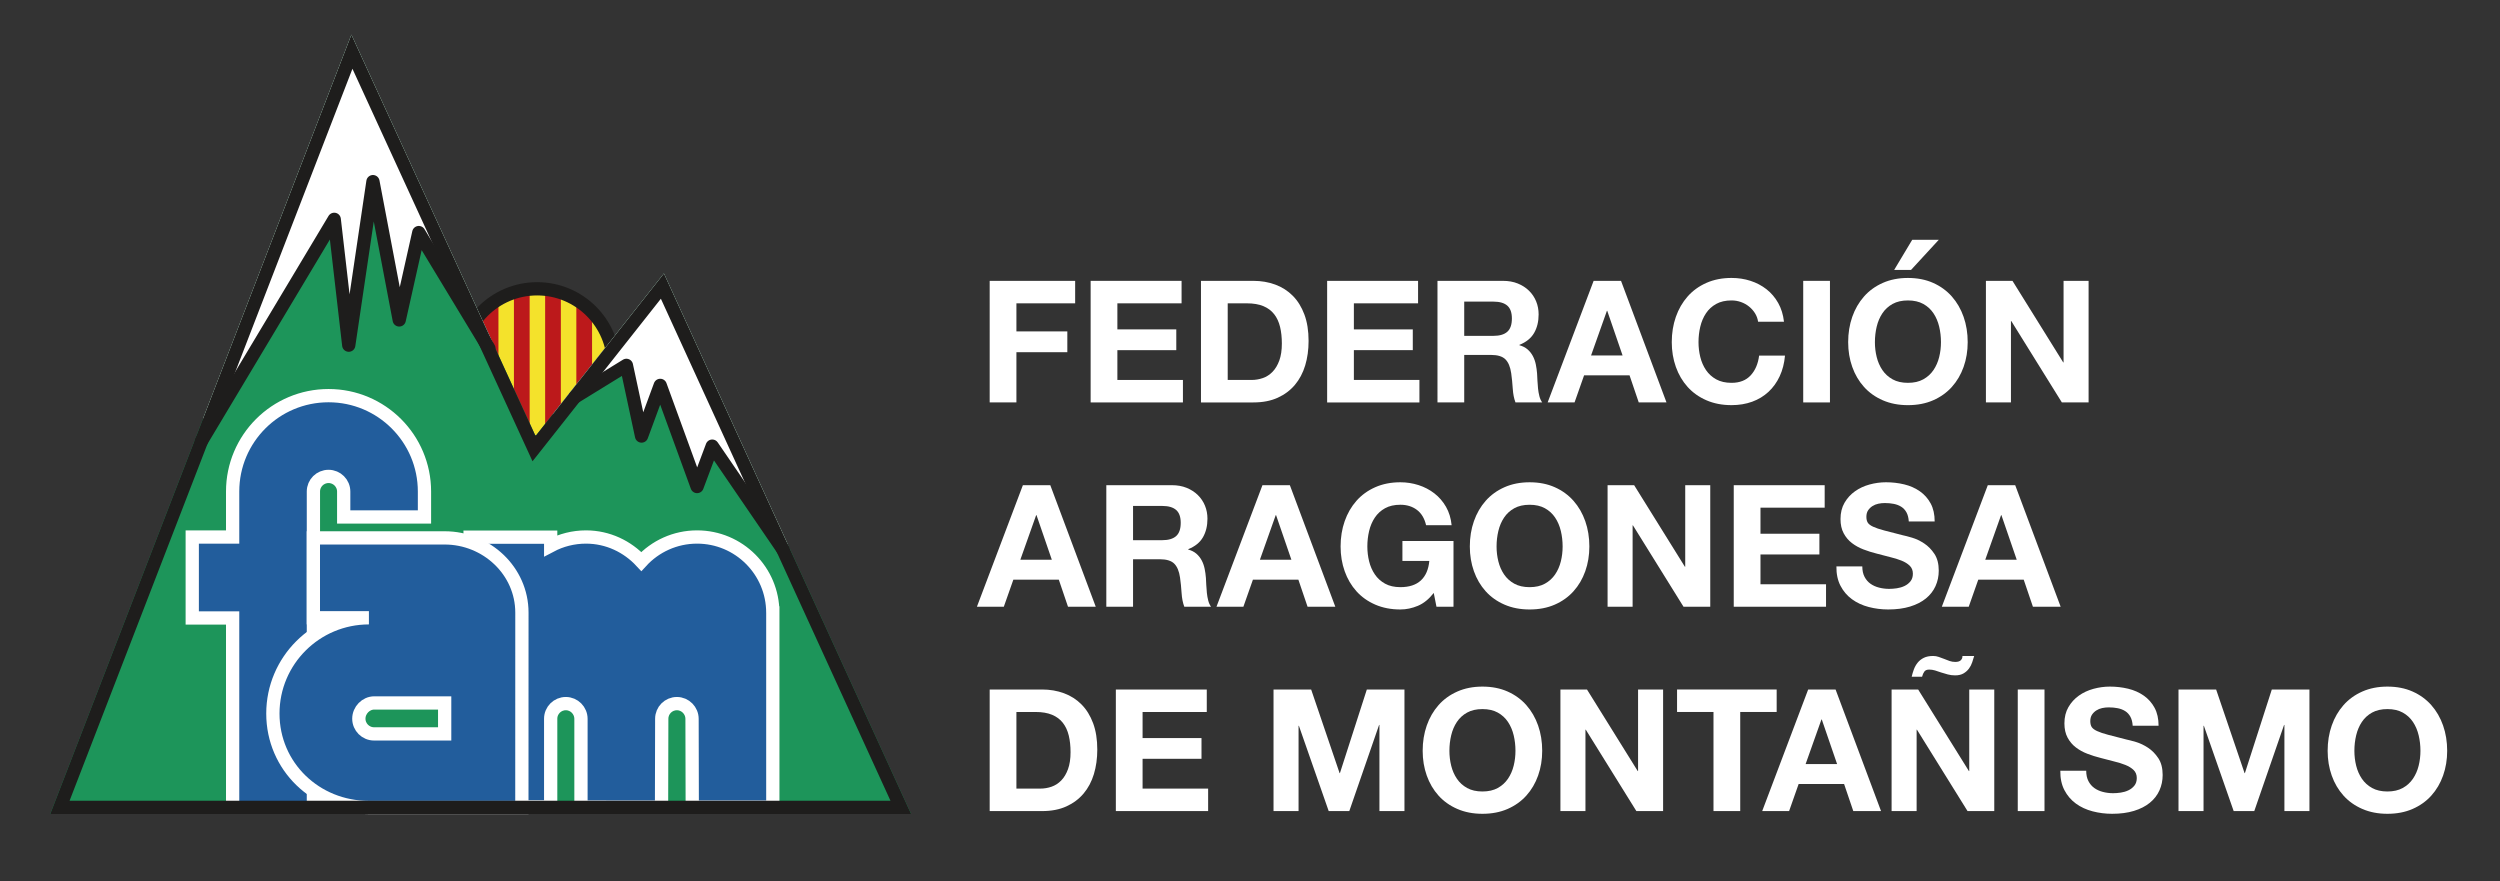 <?xml version="1.0" encoding="utf-8"?>
<!-- Generator: Adobe Illustrator 22.1.0, SVG Export Plug-In . SVG Version: 6.00 Build 0)  -->
<svg version="1.1" xmlns="http://www.w3.org/2000/svg" xmlns:xlink="http://www.w3.org/1999/xlink" x="0px" y="0px"
	 viewBox="0 0 565.28 199.222" style="enable-background:new 0 0 565.28 199.222;" xml:space="preserve">
<rect x="0" y="0" width="565.28" height="199.222" fill="#333333" stroke="none"/>
<style type="text/css">
	.st0{clip-path:url(#SVGID_2_);fill-rule:evenodd;clip-rule:evenodd;fill:#BC191B;}
	.st1{clip-path:url(#SVGID_4_);}
	.st2{fill-rule:evenodd;clip-rule:evenodd;fill:#FFFFFF;}
	
		.st3{fill-rule:evenodd;clip-rule:evenodd;fill:none;stroke:#1E1D1C;stroke-width:3;stroke-linecap:round;stroke-linejoin:round;stroke-miterlimit:3.864;}
	.st4{fill-rule:evenodd;clip-rule:evenodd;fill:#225D9C;stroke:#FFFFFF;stroke-width:3;stroke-miterlimit:3.864;}
	.st5{fill-rule:evenodd;clip-rule:evenodd;fill:#1D955A;stroke:#FFFFFF;stroke-width:3;stroke-miterlimit:3.864;}
	.st6{fill:#1E1D1C;}
	.st7{fill:#FFFFFF;}
</style>
<g id="Capa_2">
</g>
<g id="Capa_3">
	<g>
		<g>
			<defs>
				<circle id="SVGID_1_" cx="121.457" cy="82.604" r="17.304"/>
			</defs>
			<use xlink:href="#SVGID_1_"  style="overflow:visible;fill-rule:evenodd;clip-rule:evenodd;fill:#F4E22B;"/>
			<clipPath id="SVGID_2_">
				<use xlink:href="#SVGID_1_"  style="overflow:visible;"/>
			</clipPath>
			<rect x="109.151" y="59.58" class="st0" width="3.554" height="44.36"/>
			<rect x="116.206" y="59.251" class="st0" width="3.554" height="45.017"/>
			<rect x="123.262" y="59.12" class="st0" width="3.554" height="45.281"/>
			<rect x="130.317" y="59.054" class="st0" width="3.554" height="45.412"/>
			
				<use xlink:href="#SVGID_1_"  style="overflow:visible;fill-rule:evenodd;clip-rule:evenodd;fill:none;stroke:#1E1D1C;stroke-width:3;stroke-miterlimit:3.864;"/>
		</g>
		<g>
			<defs>
				<polygon id="SVGID_3_" points="206.017,184.053 11.359,184.053 79.455,7.837 121.092,98.594 150.122,61.837 				"/>
			</defs>
			<use xlink:href="#SVGID_3_"  style="overflow:visible;fill-rule:evenodd;clip-rule:evenodd;fill:#1D955A;"/>
			<clipPath id="SVGID_4_">
				<use xlink:href="#SVGID_3_"  style="overflow:visible;"/>
			</clipPath>
			<g class="st1">
				<polygon class="st2" points="124.026,94.955 150.788,46.17 179.776,127.807 161.045,100.878 157.62,110.01 149.629,86.038 
					145.064,98.594 141.64,82.613 124.517,94.028 				"/>
			</g>
			<g class="st1">
				<polygon class="st2" points="94.837,51.792 90.271,72.34 84.564,40.377 78.856,78.047 75.431,49.509 45.916,98.487 
					45.788,1.504 111.122,1.17 111.378,80.826 				"/>
			</g>
		</g>
		<polyline class="st3" points="45.538,99.754 75.574,49.594 78.856,78.047 84.327,41.071 90.271,72.34 94.693,52.588 
			110.538,78.754 		"/>
		<polyline class="st3" points="130.038,89.754 141.64,82.613 145.064,98.594 149.286,87.141 157.62,110.01 161.045,100.878 
			177.038,124.254 		"/>
		<path class="st4" d="M174.743,138.582V182.5h-18.217l-0.047-19.952c0-1.891-1.533-3.454-3.425-3.454
			c-1.891,0-3.425,1.533-3.425,3.424l-0.047,19.981l-18.217-0.017v-19.935c0-1.891-1.533-3.454-3.425-3.454
			s-3.424,1.533-3.424,3.424v19.913h-18.264l0.04-60.963h18.224v1.93c2.386-1.26,5.105-1.974,7.99-1.974
			c4.958,0,9.377,2.17,12.504,5.538c3.129-3.404,7.62-5.538,12.609-5.538c9.457,0,17.123,7.666,17.123,17.122V138.582z"/>
		<path class="st4" d="M52.602,182.386v-42.658h-9.133v-18.304h9.133v-10.286c0-11.979,9.71-21.677,21.688-21.677
			c11.979,0,21.688,9.71,21.688,21.688v5.741H77.715v-5.741c0-1.891-1.533-3.425-3.425-3.425c-1.892,0-3.425,1.517-3.425,3.409
			v71.441"/>
		<path class="st4" d="M70.856,139.689h12.56c-11.978,0-21.716,9.675-21.716,21.653c0,11.979,9.71,21.242,21.688,21.242H118
			l0.01-44.06c0-9.456-8.008-16.9-17.465-16.9H70.856V139.689z"/>
		<path class="st5" d="M84.627,158.945h15.918v6.998H84.581c-1.901,0-3.442-1.541-3.442-3.442
			C81.139,160.601,82.725,158.945,84.627,158.945z"/>
		<g>
			<path class="st6" d="M79.691,15.548l38.674,84.298l2.044,4.454l3.037-3.846l25.988-32.906l51.912,113.505H15.734L79.691,15.548
				 M79.455,7.837L11.359,184.053h194.658L150.122,61.837l-29.029,36.757L79.455,7.837L79.455,7.837z"/>
		</g>
	</g>
	<g>
		<path class="st7" d="M243.105,63.505v5.082h-13.281v6.353h11.512v4.697h-11.512v11.357h-6.045V63.505H243.105z"/>
		<path class="st7" d="M267.167,63.505v5.082h-14.515v5.891h13.321v4.697h-13.321v6.737h14.822v5.082h-20.867V63.505H267.167z"/>
		<path class="st7" d="M283.414,63.505c1.771,0,3.42,0.283,4.947,0.847c1.526,0.565,2.849,1.412,3.966,2.541
			c1.116,1.13,1.988,2.541,2.617,4.235c0.629,1.694,0.943,3.684,0.943,5.968c0,2.002-0.257,3.85-0.77,5.544
			c-0.514,1.694-1.29,3.157-2.329,4.389c-1.04,1.232-2.336,2.201-3.889,2.907c-1.554,0.706-3.382,1.059-5.486,1.059h-11.858V63.505
			H283.414z M282.99,85.912c0.872,0,1.72-0.141,2.541-0.423c0.821-0.282,1.553-0.751,2.194-1.405
			c0.642-0.655,1.155-1.508,1.54-2.561c0.386-1.052,0.578-2.335,0.578-3.85c0-1.386-0.135-2.637-0.404-3.754
			s-0.713-2.072-1.328-2.868c-0.616-0.795-1.432-1.405-2.445-1.829c-1.014-0.423-2.266-0.635-3.754-0.635H277.6v17.325H282.99z"/>
		<path class="st7" d="M320.643,63.505v5.082h-14.515v5.891h13.321v4.697h-13.321v6.737h14.822v5.082h-20.867V63.505H320.643z"/>
		<path class="st7" d="M339.854,63.505c1.232,0,2.343,0.199,3.331,0.597c0.987,0.398,1.834,0.943,2.541,1.636
			c0.705,0.693,1.244,1.495,1.616,2.406s0.559,1.893,0.559,2.945c0,1.617-0.341,3.016-1.021,4.196
			c-0.68,1.181-1.79,2.079-3.33,2.695v0.077c0.744,0.206,1.36,0.52,1.849,0.943c0.487,0.423,0.885,0.924,1.193,1.501
			c0.308,0.578,0.532,1.213,0.674,1.906c0.141,0.693,0.236,1.386,0.288,2.079c0.025,0.437,0.052,0.95,0.077,1.54
			s0.07,1.193,0.135,1.809c0.063,0.616,0.167,1.2,0.309,1.752c0.141,0.552,0.352,1.021,0.635,1.405h-6.045
			c-0.333-0.872-0.538-1.912-0.615-3.119c-0.077-1.206-0.192-2.361-0.347-3.465c-0.206-1.437-0.642-2.489-1.31-3.157
			c-0.667-0.667-1.758-1.001-3.272-1.001h-6.044v10.742h-6.045V63.505H339.854z M337.699,75.94c1.386,0,2.425-0.308,3.118-0.924
			c0.693-0.616,1.04-1.617,1.04-3.003c0-1.334-0.347-2.303-1.04-2.907c-0.693-0.603-1.732-0.905-3.118-0.905h-6.622v7.738H337.699z"
			/>
		<path class="st7" d="M366.535,63.505l10.279,27.489h-6.275l-2.079-6.122h-10.279l-2.156,6.122h-6.083l10.396-27.489H366.535z
			 M366.882,80.368l-3.465-10.087h-0.077l-3.58,10.087H366.882z"/>
		<path class="st7" d="M396.834,70.839c-0.359-0.578-0.808-1.084-1.347-1.521s-1.149-0.776-1.829-1.021
			c-0.681-0.244-1.393-0.366-2.137-0.366c-1.36,0-2.516,0.264-3.465,0.789c-0.95,0.526-1.72,1.232-2.311,2.118
			c-0.591,0.886-1.02,1.893-1.289,3.022s-0.404,2.297-0.404,3.503c0,1.155,0.135,2.278,0.404,3.369
			c0.27,1.091,0.698,2.073,1.289,2.945c0.591,0.873,1.36,1.572,2.311,2.098c0.949,0.526,2.104,0.789,3.465,0.789
			c1.848,0,3.292-0.564,4.331-1.694c1.04-1.129,1.675-2.618,1.906-4.466h5.852c-0.154,1.72-0.552,3.272-1.193,4.658
			c-0.642,1.386-1.489,2.567-2.541,3.542c-1.053,0.976-2.285,1.72-3.696,2.233c-1.412,0.513-2.964,0.77-4.658,0.77
			c-2.104,0-3.998-0.366-5.679-1.098c-1.682-0.731-3.1-1.738-4.254-3.022c-1.155-1.283-2.041-2.792-2.657-4.524
			c-0.615-1.732-0.924-3.6-0.924-5.602c0-2.053,0.309-3.959,0.924-5.717c0.616-1.758,1.502-3.292,2.657-4.601
			c1.154-1.309,2.572-2.335,4.254-3.08c1.681-0.744,3.574-1.117,5.679-1.117c1.514,0,2.945,0.218,4.293,0.655
			s2.554,1.072,3.619,1.906c1.064,0.834,1.943,1.867,2.637,3.099s1.129,2.644,1.31,4.235h-5.853
			C397.425,72.052,397.193,71.417,396.834,70.839z"/>
		<path class="st7" d="M413.774,63.505v27.489h-6.045V63.505H413.774z"/>
		<path class="st7" d="M418.817,71.647c0.616-1.758,1.502-3.292,2.657-4.601c1.154-1.309,2.572-2.335,4.254-3.08
			c1.681-0.744,3.574-1.117,5.679-1.117c2.13,0,4.029,0.373,5.698,1.117c1.668,0.745,3.08,1.771,4.234,3.08
			c1.155,1.309,2.041,2.843,2.657,4.601c0.615,1.758,0.924,3.664,0.924,5.717c0,2.002-0.309,3.869-0.924,5.602
			c-0.616,1.732-1.502,3.241-2.657,4.524c-1.154,1.284-2.566,2.291-4.234,3.022c-1.669,0.732-3.568,1.098-5.698,1.098
			c-2.104,0-3.998-0.366-5.679-1.098c-1.682-0.731-3.1-1.738-4.254-3.022c-1.155-1.283-2.041-2.792-2.657-4.524
			c-0.615-1.732-0.924-3.6-0.924-5.602C417.893,75.312,418.202,73.406,418.817,71.647z M424.343,80.733
			c0.27,1.091,0.698,2.073,1.289,2.945c0.591,0.873,1.36,1.572,2.311,2.098c0.949,0.526,2.104,0.789,3.465,0.789
			s2.515-0.263,3.465-0.789c0.949-0.526,1.72-1.225,2.311-2.098c0.59-0.873,1.02-1.854,1.289-2.945
			c0.27-1.091,0.404-2.214,0.404-3.369c0-1.206-0.135-2.374-0.404-3.503s-0.699-2.137-1.289-3.022
			c-0.591-0.885-1.361-1.591-2.311-2.118c-0.95-0.525-2.104-0.789-3.465-0.789s-2.516,0.264-3.465,0.789
			c-0.95,0.526-1.72,1.232-2.311,2.118c-0.591,0.886-1.02,1.893-1.289,3.022s-0.404,2.297-0.404,3.503
			C423.938,78.52,424.073,79.643,424.343,80.733z M432.37,54.226l-4.081,6.814h3.812l6.275-6.814H432.37z"/>
		<path class="st7" d="M455.046,63.505l11.474,18.441h0.077V63.505h5.659v27.489h-6.045l-11.435-18.403H454.7v18.403h-5.66V63.505
			H455.046z"/>
		<path class="st7" d="M237.484,109.705l10.279,27.489h-6.275l-2.078-6.122H229.13l-2.156,6.122h-6.083l10.396-27.489H237.484z
			 M237.831,126.567l-3.465-10.087h-0.078l-3.58,10.087H237.831z"/>
		<path class="st7" d="M264.973,109.705c1.232,0,2.343,0.199,3.331,0.597c0.987,0.398,1.834,0.943,2.541,1.636
			c0.705,0.693,1.244,1.495,1.616,2.406s0.559,1.893,0.559,2.945c0,1.617-0.341,3.016-1.021,4.196
			c-0.68,1.181-1.79,2.079-3.33,2.695v0.077c0.744,0.206,1.36,0.52,1.849,0.943c0.487,0.423,0.885,0.924,1.193,1.501
			c0.308,0.578,0.532,1.213,0.674,1.906c0.141,0.693,0.236,1.386,0.288,2.079c0.025,0.437,0.052,0.95,0.077,1.54
			s0.07,1.193,0.135,1.809c0.063,0.616,0.167,1.2,0.309,1.752c0.141,0.552,0.352,1.021,0.635,1.405h-6.045
			c-0.333-0.872-0.538-1.912-0.615-3.119c-0.077-1.206-0.192-2.361-0.347-3.465c-0.206-1.437-0.642-2.489-1.31-3.157
			c-0.667-0.667-1.758-1.001-3.272-1.001h-6.044v10.742h-6.045v-27.489H264.973z M262.818,122.14c1.386,0,2.425-0.308,3.118-0.924
			c0.693-0.616,1.04-1.617,1.04-3.003c0-1.334-0.347-2.303-1.04-2.907c-0.693-0.603-1.732-0.905-3.118-0.905h-6.622v7.738H262.818z"
			/>
		<path class="st7" d="M291.653,109.705l10.279,27.489h-6.275l-2.079-6.122h-10.279l-2.156,6.122h-6.083l10.395-27.489H291.653z
			 M292,126.567l-3.465-10.087h-0.077l-3.58,10.087H292z"/>
		<path class="st7" d="M320.605,136.981c-1.31,0.552-2.632,0.828-3.966,0.828c-2.104,0-3.998-0.366-5.679-1.098
			c-1.682-0.731-3.1-1.738-4.254-3.022c-1.155-1.283-2.041-2.792-2.657-4.524c-0.615-1.732-0.924-3.6-0.924-5.602
			c0-2.053,0.309-3.959,0.924-5.717c0.616-1.758,1.502-3.292,2.657-4.601c1.154-1.309,2.572-2.335,4.254-3.08
			c1.681-0.744,3.574-1.117,5.679-1.117c1.411,0,2.778,0.212,4.101,0.635c1.321,0.423,2.515,1.046,3.58,1.867
			c1.064,0.822,1.944,1.835,2.638,3.042c0.692,1.207,1.116,2.593,1.271,4.158h-5.775c-0.359-1.54-1.053-2.695-2.079-3.465
			c-1.026-0.77-2.271-1.155-3.734-1.155c-1.36,0-2.516,0.264-3.465,0.789c-0.95,0.526-1.72,1.232-2.311,2.118
			c-0.591,0.886-1.02,1.893-1.289,3.022s-0.404,2.297-0.404,3.503c0,1.155,0.135,2.278,0.404,3.369
			c0.27,1.091,0.698,2.073,1.289,2.945c0.591,0.873,1.36,1.572,2.311,2.098c0.949,0.526,2.104,0.789,3.465,0.789
			c2.002,0,3.548-0.506,4.64-1.521c1.09-1.014,1.726-2.483,1.905-4.408h-6.083v-4.504h11.55v14.861h-3.85l-0.616-3.119
			C323.107,135.461,321.914,136.43,320.605,136.981z"/>
		<path class="st7" d="M333.27,117.847c0.616-1.758,1.502-3.292,2.657-4.601c1.154-1.309,2.572-2.335,4.254-3.08
			c1.681-0.744,3.574-1.117,5.679-1.117c2.13,0,4.029,0.373,5.698,1.117c1.668,0.745,3.08,1.771,4.234,3.08
			c1.155,1.309,2.041,2.843,2.657,4.601c0.615,1.758,0.924,3.664,0.924,5.717c0,2.002-0.309,3.869-0.924,5.602
			c-0.616,1.732-1.502,3.241-2.657,4.524c-1.154,1.284-2.566,2.291-4.234,3.022c-1.669,0.732-3.568,1.098-5.698,1.098
			c-2.104,0-3.998-0.366-5.679-1.098c-1.682-0.731-3.1-1.738-4.254-3.022c-1.155-1.283-2.041-2.792-2.657-4.524
			c-0.615-1.732-0.924-3.6-0.924-5.602C332.347,121.511,332.655,119.605,333.27,117.847z M338.796,126.933
			c0.27,1.091,0.698,2.073,1.289,2.945c0.591,0.873,1.36,1.572,2.311,2.098c0.949,0.526,2.104,0.789,3.465,0.789
			s2.515-0.263,3.465-0.789c0.949-0.526,1.72-1.225,2.311-2.098c0.59-0.873,1.02-1.854,1.289-2.945
			c0.27-1.091,0.404-2.214,0.404-3.369c0-1.206-0.135-2.374-0.404-3.503s-0.699-2.137-1.289-3.022
			c-0.591-0.885-1.361-1.591-2.311-2.118c-0.95-0.525-2.104-0.789-3.465-0.789s-2.516,0.264-3.465,0.789
			c-0.95,0.526-1.72,1.232-2.311,2.118c-0.591,0.886-1.02,1.893-1.289,3.022s-0.404,2.297-0.404,3.503
			C338.391,124.719,338.526,125.842,338.796,126.933z"/>
		<path class="st7" d="M369.499,109.705l11.474,18.441h0.077v-18.441h5.659v27.489h-6.045l-11.435-18.403h-0.076v18.403h-5.66
			v-27.489H369.499z"/>
		<path class="st7" d="M412.581,109.705v5.082h-14.515v5.891h13.321v4.697h-13.321v6.737h14.822v5.082h-20.867v-27.489H412.581z"/>
		<path class="st7" d="M421.59,130.417c0.333,0.642,0.776,1.162,1.328,1.559c0.552,0.398,1.2,0.693,1.944,0.886
			c0.744,0.192,1.515,0.289,2.311,0.289c0.539,0,1.116-0.044,1.732-0.135c0.615-0.09,1.193-0.263,1.732-0.52
			c0.539-0.256,0.987-0.609,1.348-1.059c0.358-0.449,0.539-1.02,0.539-1.713c0-0.744-0.238-1.347-0.713-1.809
			c-0.475-0.462-1.097-0.847-1.867-1.155c-0.77-0.308-1.643-0.578-2.618-0.809s-1.963-0.487-2.964-0.77
			c-1.027-0.256-2.028-0.571-3.003-0.943c-0.977-0.372-1.849-0.853-2.618-1.444c-0.771-0.59-1.393-1.328-1.867-2.214
			c-0.476-0.885-0.713-1.957-0.713-3.215c0-1.411,0.302-2.637,0.905-3.677c0.603-1.04,1.392-1.906,2.367-2.599
			s2.079-1.206,3.312-1.54c1.231-0.333,2.464-0.5,3.696-0.5c1.437,0,2.816,0.161,4.139,0.481c1.321,0.321,2.495,0.841,3.522,1.559
			c1.026,0.719,1.842,1.636,2.444,2.753c0.604,1.116,0.905,2.471,0.905,4.062h-5.853c-0.052-0.821-0.225-1.501-0.52-2.041
			s-0.687-0.962-1.174-1.271c-0.488-0.308-1.047-0.526-1.675-0.654c-0.63-0.128-1.315-0.192-2.06-0.192
			c-0.488,0-0.977,0.052-1.464,0.154c-0.487,0.103-0.93,0.283-1.328,0.539c-0.397,0.257-0.726,0.578-0.981,0.962
			c-0.257,0.385-0.385,0.873-0.385,1.463c0,0.539,0.103,0.976,0.308,1.309c0.205,0.334,0.609,0.642,1.213,0.924
			c0.603,0.283,1.438,0.565,2.503,0.847c1.064,0.283,2.457,0.642,4.177,1.078c0.514,0.103,1.226,0.289,2.137,0.558
			s1.815,0.7,2.715,1.29c0.897,0.59,1.674,1.38,2.329,2.368c0.654,0.988,0.981,2.252,0.981,3.792c0,1.258-0.244,2.426-0.731,3.503
			c-0.488,1.078-1.213,2.009-2.176,2.792c-0.962,0.783-2.155,1.393-3.58,1.829s-3.074,0.655-4.947,0.655
			c-1.515,0-2.983-0.187-4.408-0.559c-1.425-0.372-2.683-0.956-3.773-1.751c-1.091-0.795-1.957-1.81-2.599-3.042
			s-0.949-2.695-0.924-4.389h5.853C421.09,128.993,421.256,129.776,421.59,130.417z"/>
		<path class="st7" d="M455.662,109.705l10.279,27.489h-6.275l-2.079-6.122h-10.279l-2.156,6.122h-6.083l10.396-27.489H455.662z
			 M456.009,126.567l-3.465-10.087h-0.077l-3.58,10.087H456.009z"/>
		<path class="st7" d="M235.636,155.905c1.771,0,3.42,0.283,4.947,0.847c1.527,0.565,2.85,1.412,3.967,2.541
			c1.115,1.13,1.988,2.541,2.617,4.235c0.629,1.694,0.943,3.684,0.943,5.968c0,2.002-0.258,3.85-0.77,5.544
			c-0.514,1.694-1.291,3.157-2.33,4.389s-2.336,2.201-3.889,2.907c-1.553,0.706-3.381,1.059-5.486,1.059h-11.857v-27.489H235.636z
			 M235.212,178.312c0.873,0,1.721-0.141,2.541-0.423c0.822-0.282,1.553-0.751,2.195-1.405c0.641-0.655,1.154-1.508,1.539-2.561
			c0.387-1.052,0.578-2.335,0.578-3.85c0-1.386-0.135-2.637-0.404-3.754s-0.713-2.072-1.328-2.868
			c-0.615-0.795-1.432-1.405-2.445-1.829c-1.014-0.423-2.266-0.635-3.754-0.635h-4.311v17.325H235.212z"/>
		<path class="st7" d="M272.867,155.905v5.082h-14.515v5.891h13.321v4.697h-13.321v6.737h14.822v5.082h-20.867v-27.489H272.867z"/>
		<path class="st7" d="M296.467,155.905l6.43,18.903h0.077l6.083-18.903h8.508v27.489h-5.659v-19.481h-0.077l-6.737,19.481h-4.658
			l-6.738-19.289h-0.076v19.289h-5.66v-27.489H296.467z"/>
		<path class="st7" d="M322.607,164.047c0.616-1.758,1.502-3.292,2.657-4.601c1.154-1.309,2.572-2.335,4.254-3.08
			c1.681-0.744,3.574-1.117,5.679-1.117c2.13,0,4.029,0.373,5.698,1.117c1.668,0.745,3.08,1.771,4.234,3.08
			c1.155,1.309,2.041,2.843,2.657,4.601c0.615,1.758,0.924,3.664,0.924,5.717c0,2.002-0.309,3.869-0.924,5.602
			c-0.616,1.732-1.502,3.241-2.657,4.524c-1.154,1.284-2.566,2.291-4.234,3.022c-1.669,0.732-3.568,1.098-5.698,1.098
			c-2.104,0-3.998-0.366-5.679-1.098c-1.682-0.731-3.1-1.738-4.254-3.022c-1.155-1.283-2.041-2.792-2.657-4.524
			c-0.615-1.732-0.924-3.6-0.924-5.602C321.683,167.711,321.992,165.806,322.607,164.047z M328.133,173.133
			c0.27,1.091,0.698,2.073,1.289,2.945c0.591,0.873,1.36,1.572,2.311,2.098c0.949,0.526,2.104,0.789,3.465,0.789
			s2.515-0.263,3.465-0.789c0.949-0.526,1.72-1.225,2.311-2.098c0.59-0.873,1.02-1.854,1.289-2.945
			c0.27-1.091,0.404-2.214,0.404-3.369c0-1.206-0.135-2.374-0.404-3.503s-0.699-2.137-1.289-3.022
			c-0.591-0.885-1.361-1.591-2.311-2.118c-0.95-0.525-2.104-0.789-3.465-0.789s-2.516,0.264-3.465,0.789
			c-0.95,0.526-1.72,1.232-2.311,2.118c-0.591,0.886-1.02,1.893-1.289,3.022s-0.404,2.297-0.404,3.503
			C327.728,170.919,327.863,172.042,328.133,173.133z"/>
		<path class="st7" d="M358.836,155.905l11.474,18.441h0.077v-18.441h5.659v27.489h-6.045l-11.435-18.403h-0.076v18.403h-5.66
			v-27.489H358.836z"/>
		<path class="st7" d="M379.203,160.986v-5.082h22.522v5.082h-8.239v22.407h-6.045v-22.407H379.203z"/>
		<path class="st7" d="M415.046,155.905l10.279,27.489h-6.275l-2.079-6.122h-10.279l-2.156,6.122h-6.083l10.396-27.489H415.046z
			 M415.392,172.768l-3.465-10.087h-0.077l-3.58,10.087H415.392z"/>
		<path class="st7" d="M433.718,155.905l11.474,18.441h0.077v-18.441h5.659v27.489h-6.045l-11.435-18.403h-0.076v18.403h-5.66
			v-27.489H433.718z M445.942,149.745c-0.168,0.514-0.411,0.988-0.732,1.424c-0.32,0.437-0.731,0.803-1.231,1.097
			c-0.501,0.295-1.136,0.443-1.906,0.443c-0.591,0-1.142-0.07-1.655-0.212c-0.514-0.141-1.014-0.289-1.501-0.442
			c-0.488-0.179-0.95-0.333-1.387-0.462s-0.872-0.193-1.309-0.193c-0.514,0-0.88,0.148-1.098,0.443
			c-0.218,0.295-0.392,0.687-0.52,1.174h-2.349c0.128-0.564,0.295-1.123,0.501-1.675c0.205-0.552,0.487-1.052,0.847-1.501
			c0.359-0.449,0.821-0.814,1.386-1.097c0.564-0.282,1.271-0.424,2.118-0.424c0.436,0,0.853,0.071,1.251,0.212
			c0.397,0.142,0.802,0.289,1.213,0.443c0.41,0.18,0.827,0.34,1.251,0.481c0.424,0.142,0.854,0.212,1.29,0.212
			c0.59,0,1.014-0.135,1.271-0.404c0.256-0.27,0.372-0.583,0.347-0.943h2.656C446.256,148.757,446.108,149.231,445.942,149.745z"/>
		<path class="st7" d="M462.285,155.905v27.489h-6.045v-27.489H462.285z"/>
		<path class="st7" d="M472.218,176.618c0.333,0.642,0.776,1.162,1.328,1.559c0.552,0.398,1.2,0.693,1.944,0.886
			c0.744,0.192,1.515,0.289,2.311,0.289c0.539,0,1.116-0.044,1.732-0.135c0.615-0.09,1.193-0.263,1.732-0.52
			c0.539-0.256,0.987-0.609,1.348-1.059c0.358-0.449,0.539-1.02,0.539-1.713c0-0.744-0.238-1.347-0.713-1.809
			c-0.475-0.462-1.097-0.847-1.867-1.155c-0.77-0.308-1.643-0.578-2.618-0.809s-1.963-0.487-2.964-0.77
			c-1.027-0.256-2.028-0.571-3.003-0.943c-0.977-0.372-1.849-0.853-2.618-1.444c-0.771-0.59-1.393-1.328-1.867-2.214
			c-0.476-0.885-0.713-1.957-0.713-3.215c0-1.411,0.302-2.637,0.905-3.677c0.603-1.04,1.392-1.906,2.367-2.599
			s2.079-1.206,3.312-1.54c1.231-0.333,2.464-0.5,3.696-0.5c1.437,0,2.816,0.161,4.139,0.481c1.321,0.321,2.495,0.841,3.522,1.559
			c1.026,0.719,1.842,1.636,2.444,2.753c0.604,1.116,0.905,2.471,0.905,4.062h-5.853c-0.052-0.821-0.225-1.501-0.52-2.041
			s-0.687-0.962-1.174-1.271c-0.488-0.308-1.047-0.526-1.675-0.654c-0.63-0.128-1.315-0.192-2.06-0.192
			c-0.488,0-0.977,0.052-1.464,0.154c-0.487,0.103-0.93,0.283-1.328,0.539c-0.397,0.257-0.726,0.578-0.981,0.962
			c-0.257,0.385-0.385,0.873-0.385,1.463c0,0.539,0.103,0.976,0.308,1.309c0.205,0.334,0.609,0.642,1.213,0.924
			c0.603,0.283,1.438,0.565,2.503,0.847c1.064,0.283,2.457,0.642,4.177,1.078c0.514,0.103,1.226,0.289,2.137,0.558
			s1.815,0.7,2.715,1.29c0.897,0.59,1.674,1.38,2.329,2.368c0.654,0.988,0.981,2.252,0.981,3.792c0,1.258-0.244,2.426-0.731,3.503
			c-0.488,1.078-1.213,2.009-2.176,2.792c-0.962,0.783-2.155,1.393-3.58,1.829s-3.074,0.655-4.947,0.655
			c-1.515,0-2.983-0.187-4.408-0.559c-1.425-0.372-2.683-0.956-3.773-1.751c-1.091-0.795-1.957-1.81-2.599-3.042
			s-0.949-2.695-0.924-4.389h5.853C471.718,175.193,471.884,175.976,472.218,176.618z"/>
		<path class="st7" d="M501.093,155.905l6.43,18.903h0.077l6.083-18.903h8.508v27.489h-5.659v-19.481h-0.077l-6.737,19.481h-4.658
			l-6.738-19.289h-0.076v19.289h-5.66v-27.489H501.093z"/>
		<path class="st7" d="M527.233,164.047c0.616-1.758,1.502-3.292,2.657-4.601c1.154-1.309,2.572-2.335,4.254-3.08
			c1.681-0.744,3.574-1.117,5.679-1.117c2.13,0,4.029,0.373,5.698,1.117c1.668,0.745,3.08,1.771,4.234,3.08
			c1.155,1.309,2.041,2.843,2.657,4.601c0.615,1.758,0.924,3.664,0.924,5.717c0,2.002-0.309,3.869-0.924,5.602
			c-0.616,1.732-1.502,3.241-2.657,4.524c-1.154,1.284-2.566,2.291-4.234,3.022c-1.669,0.732-3.568,1.098-5.698,1.098
			c-2.104,0-3.998-0.366-5.679-1.098c-1.682-0.731-3.1-1.738-4.254-3.022c-1.155-1.283-2.041-2.792-2.657-4.524
			c-0.615-1.732-0.924-3.6-0.924-5.602C526.309,167.711,526.618,165.806,527.233,164.047z M532.759,173.133
			c0.27,1.091,0.698,2.073,1.289,2.945c0.591,0.873,1.36,1.572,2.311,2.098c0.949,0.526,2.104,0.789,3.465,0.789
			s2.515-0.263,3.465-0.789c0.949-0.526,1.72-1.225,2.311-2.098c0.59-0.873,1.02-1.854,1.289-2.945
			c0.27-1.091,0.404-2.214,0.404-3.369c0-1.206-0.135-2.374-0.404-3.503s-0.699-2.137-1.289-3.022
			c-0.591-0.885-1.361-1.591-2.311-2.118c-0.95-0.525-2.104-0.789-3.465-0.789s-2.516,0.264-3.465,0.789
			c-0.95,0.526-1.72,1.232-2.311,2.118c-0.591,0.886-1.02,1.893-1.289,3.022s-0.404,2.297-0.404,3.503
			C532.354,170.919,532.489,172.042,532.759,173.133z"/>
	</g>
</g>
</svg>
